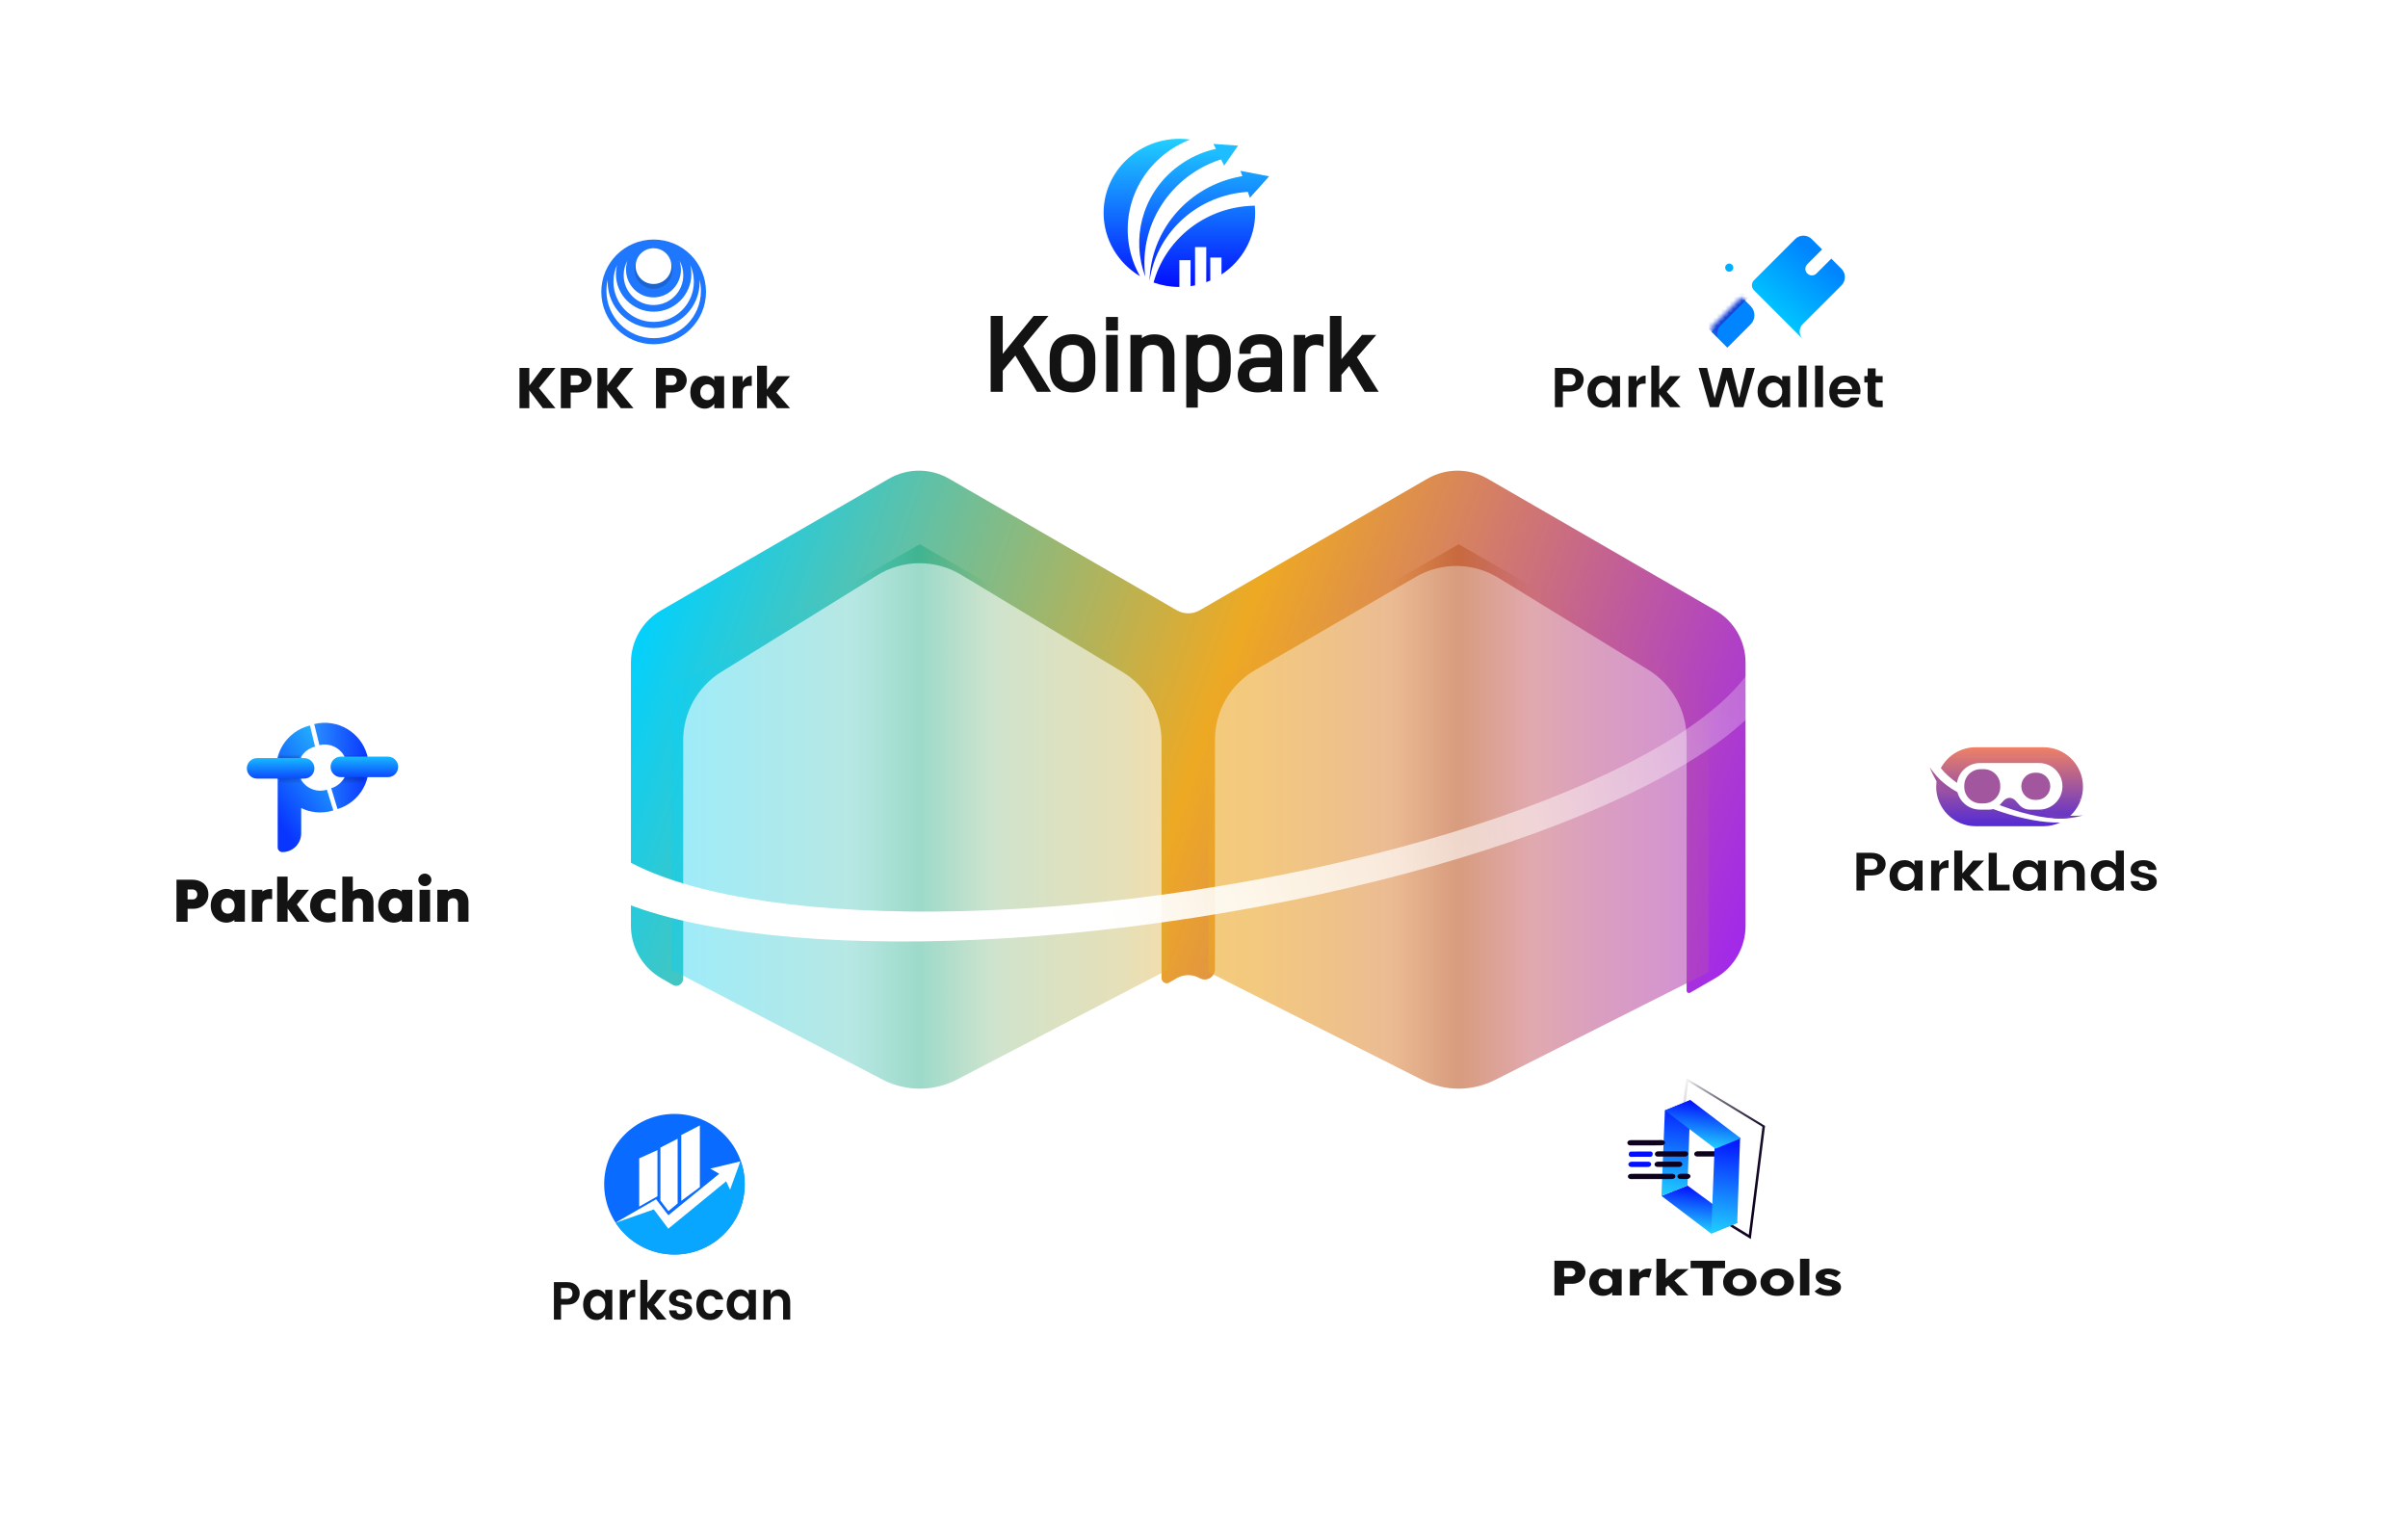 <svg width="573" height="361" viewBox="0 0 573 361" fill="none" xmlns="http://www.w3.org/2000/svg"><script xmlns=""/><style xmlns="" class="adjust-screen-brightness" media="screen"/>
<path opacity="0.5" d="M493 80L517.249 94V122L493 136L468.751 122V94L493 80Z" fill="white"/>
<path opacity="0.4" d="M282 305L306.249 319V347L282 361L257.751 347V319L282 305Z" fill="white"/>
<path opacity="0.5" d="M35 261L65.311 278.5V313.5L35 331L4.689 313.5V278.5L35 261Z" fill="white"/>
<path opacity="0.5" d="M538 261L568.311 278.5V313.5L538 331L507.689 313.5V278.5L538 261Z" fill="white"/>
<path opacity="0.5" d="M74 80L98.249 94V122L74 136L49.751 122V94L74 80Z" fill="white"/>
<path opacity="0.3" d="M538 74L546.66 79V89L538 94L529.34 89V79L538 74Z" fill="white"/>
<path opacity="0.3" d="M29 74L37.66 79V89L29 94L20.34 89V79L29 74Z" fill="white"/>
<path d="M233.903 280.762C234.67 280.762 235.388 280.445 235.723 279.728L238.996 272.637C239.028 272.554 239.123 272.504 239.203 272.504C239.331 272.504 239.459 272.604 239.459 272.804V280.528H242.236V272.27C242.236 271.002 241.869 270.218 241.231 269.684C240.752 269.284 240.113 269 239.347 269C237.974 269 237.176 269.851 236.617 271.102L234.175 276.641C234.111 276.808 234.031 276.858 233.903 276.858C233.776 276.858 233.696 276.808 233.632 276.641L231.189 271.102C230.631 269.851 229.833 269 228.46 269C227.693 269 227.055 269.284 226.576 269.684C225.937 270.218 225.57 271.002 225.57 272.27V280.528H228.348V272.804C228.348 272.604 228.476 272.504 228.603 272.504C228.683 272.504 228.779 272.554 228.811 272.637L232.083 279.728C232.419 280.445 233.137 280.762 233.903 280.762Z" fill="white"/>
<path d="M245.314 269.25C244.292 269.25 243.781 269.751 243.781 270.769V278.96C243.781 280.011 244.292 280.529 245.298 280.529H255.132V277.642H246.926C246.75 277.642 246.671 277.542 246.671 277.342V275.974H255.083V273.805H246.671V272.52C246.671 272.337 246.75 272.237 246.926 272.237H255.132V269.25H245.314Z" fill="white"/>
<path d="M256.008 269.25V272.237H260.749V280.529H263.654V272.237H268.38V269.25H256.008Z" fill="white"/>
<path d="M276.905 271.085C276.299 269.684 275.293 269 273.792 269C272.244 269 271.27 269.684 270.663 271.085L266.801 280.028C266.72 280.211 266.673 280.362 266.625 280.528H269.961C269.977 280.395 270.025 280.261 270.073 280.128L270.632 278.777H277.017L277.592 280.145C277.639 280.261 277.688 280.378 277.72 280.528H280.976C280.928 280.362 280.88 280.211 280.801 280.028L276.905 271.085ZM271.685 276.291L273.33 272.253C273.441 271.986 273.617 271.903 273.809 271.903C274.016 271.903 274.207 272.003 274.303 272.253L275.964 276.291H271.685Z" fill="white"/>
<path d="M282.819 269.25C282.357 269.25 282.117 269.484 282.117 269.951V280.529H285.006V277.692H289.971C291.631 277.692 292.733 277.092 293.467 276.174C294.058 275.423 294.409 274.472 294.409 273.471C294.409 272.337 293.962 271.253 293.212 270.468C292.493 269.718 291.503 269.25 289.971 269.25H282.819ZM285.006 274.923V272.47C285.006 272.304 285.086 272.237 285.214 272.237H290.035C290.658 272.237 291.025 272.437 291.264 272.737C291.44 272.971 291.535 273.255 291.535 273.588C291.535 273.905 291.44 274.172 291.28 274.389C291.041 274.723 290.673 274.923 290.035 274.923H285.006Z" fill="white"/>
<path d="M303.468 271.085C302.861 269.684 301.856 269 300.355 269C298.807 269 297.833 269.684 297.226 271.085L293.363 280.028C293.283 280.211 293.236 280.362 293.188 280.528H296.524C296.54 280.395 296.588 280.261 296.636 280.128L297.194 278.777H303.58L304.155 280.145C304.202 280.261 304.25 280.378 304.282 280.528H307.539C307.491 280.362 307.443 280.211 307.364 280.028L303.468 271.085ZM298.248 276.291L299.892 272.253C300.004 271.986 300.18 271.903 300.371 271.903C300.579 271.903 300.771 272.003 300.866 272.253L302.527 276.291H298.248Z" fill="white"/>
<path d="M311.569 276.525H316.598C317.444 276.525 317.779 276.808 317.779 277.526V279.778C317.779 280.028 317.795 280.278 317.827 280.529H320.749C320.717 280.212 320.7 279.945 320.7 279.461V277.209C320.7 275.924 320.381 275.323 319.663 274.873C320.429 274.289 320.685 273.438 320.685 272.537C320.685 271.686 320.349 270.902 319.823 270.318C319.232 269.668 318.386 269.25 317.061 269.25H309.398C308.919 269.25 308.68 269.484 308.68 269.951V280.529H311.569V276.525ZM311.569 273.955V272.32C311.569 272.17 311.649 272.07 311.809 272.07H316.678C317.045 272.07 317.3 272.187 317.46 272.37C317.619 272.537 317.699 272.771 317.699 273.004C317.699 273.221 317.619 273.421 317.492 273.588C317.316 273.805 317.077 273.955 316.678 273.955H311.569Z" fill="white"/>
<path d="M322.117 269.25V280.529H325.038V275.54L330.211 280.062C330.402 280.228 330.562 280.379 330.69 280.529H335C334.872 280.379 334.728 280.245 334.585 280.112L328.215 274.723C328.135 274.656 328.119 274.623 328.119 274.539C328.119 274.456 328.151 274.406 328.215 274.356L334.154 269.551C334.249 269.467 334.377 269.351 334.441 269.25H330.402C330.29 269.401 330.115 269.584 329.955 269.718L325.038 273.872V269.25H322.117Z" fill="white"/>
<path d="M160.516 238.75L204.034 263.875V314.125L160.516 339.25L116.998 314.125V263.875L160.516 238.75Z" fill="white"/>
<g clip-path="url(#clip0_109_284)">
<path d="M160.488 298.516C169.724 298.516 177.21 291.029 177.21 281.794C177.21 272.558 169.724 265.071 160.488 265.071C151.253 265.071 143.766 272.558 143.766 281.794C143.766 291.029 151.253 298.516 160.488 298.516Z" fill="#096BFF"/>
<path fill-rule="evenodd" clip-rule="evenodd" d="M176.337 276.475C173.515 280.575 167.507 285.252 160.515 290.015C154.915 285.855 152.127 287.601 148.197 290.062C147.673 290.391 147.129 290.731 146.555 291.073C149.551 295.576 154.673 298.545 160.488 298.545C169.723 298.545 177.21 291.058 177.21 281.822C177.21 279.952 176.903 278.154 176.337 276.475Z" fill="#09A6FF"/>
<path d="M166.536 267.803L162.109 270.098V285.764L166.536 282.485V267.803Z" fill="white"/>
<path d="M156.446 273.679L152.102 275.646V287.122L156.446 284.663V273.679Z" fill="white"/>
<path d="M161.246 270.977L157.148 273.082V285.681L159.061 288.194L161.246 286.373V270.977Z" fill="white"/>
<path d="M156.124 285.382L146.312 291.043L155.574 287.793L159.033 292.382L172.791 281.104L173.727 283.097L176.171 276.36L169.012 278.087L171.14 279.315L159.033 289.193L156.124 285.382Z" fill="white"/>
</g>
<path d="M137.304 309.545C137.087 309.827 136.769 310.053 136.351 310.223C135.941 310.385 135.459 310.466 134.904 310.466H133.505V314.024H131.805V305.092H134.904C135.877 305.092 136.625 305.352 137.147 305.873C137.678 306.385 137.943 306.99 137.943 307.69C137.943 308.389 137.73 309.008 137.304 309.545ZM133.505 309.084H134.904C135.33 309.084 135.656 308.969 135.881 308.739C136.106 308.5 136.219 308.18 136.219 307.779C136.219 307.378 136.106 307.063 135.881 306.832C135.656 306.594 135.33 306.474 134.904 306.474H133.505V309.084Z" fill="#131313"/>
<path d="M143.481 312.015C143.835 311.639 144.012 311.128 144.012 310.479C144.012 309.831 143.835 309.323 143.481 308.957C143.128 308.581 142.714 308.393 142.239 308.393C141.765 308.393 141.351 308.577 140.997 308.944C140.651 309.311 140.479 309.818 140.479 310.466C140.479 311.115 140.655 311.627 141.009 312.002C141.363 312.377 141.773 312.565 142.239 312.565C142.714 312.565 143.128 312.382 143.481 312.015ZM139.646 313.102C139.051 312.411 138.754 311.533 138.754 310.466C138.754 309.4 139.051 308.53 139.646 307.856C140.241 307.174 140.997 306.832 141.914 306.832C142.83 306.832 143.53 307.233 144.012 308.035V306.935H145.7V314.024H144.012V312.834C143.506 313.695 142.802 314.126 141.902 314.126C141.001 314.126 140.249 313.785 139.646 313.102Z" fill="#131313"/>
<path d="M149.204 306.935V308.189C149.654 307.285 150.306 306.832 151.158 306.832V308.675H150.736C150.229 308.675 149.847 308.812 149.59 309.084C149.333 309.349 149.204 309.81 149.204 310.466V314.024H147.504V306.935H149.204Z" fill="#131313"/>
<path d="M154.068 314.024H152.368V304.555H154.068V309.967L156.323 306.935H158.627L155.66 310.518L158.627 314.024H156.359L154.068 311.068V314.024Z" fill="#131313"/>
<path d="M159.225 309.008C159.225 308.393 159.47 307.877 159.961 307.459C160.451 307.041 161.102 306.832 161.914 306.832C162.726 306.832 163.378 307.041 163.868 307.459C164.358 307.869 164.62 308.428 164.652 309.136H162.915C162.867 308.539 162.521 308.24 161.878 308.24C161.557 308.24 161.307 308.308 161.13 308.445C160.954 308.581 160.865 308.769 160.865 309.008C160.865 309.247 160.998 309.434 161.263 309.571C161.528 309.707 161.85 309.814 162.228 309.891C162.606 309.967 162.98 310.066 163.349 310.185C163.727 310.296 164.049 310.501 164.314 310.799C164.58 311.089 164.712 311.477 164.712 311.964C164.712 312.603 164.455 313.124 163.94 313.525C163.434 313.926 162.783 314.126 161.987 314.126C161.199 314.126 160.552 313.93 160.045 313.538C159.539 313.137 159.261 312.565 159.213 311.823H160.95C161.014 312.42 161.372 312.719 162.023 312.719C162.336 312.719 162.59 312.646 162.783 312.501C162.976 312.347 163.072 312.151 163.072 311.912C163.072 311.665 162.939 311.473 162.674 311.337C162.409 311.192 162.087 311.081 161.709 311.004C161.331 310.927 160.954 310.833 160.576 310.722C160.206 310.611 159.888 310.415 159.623 310.134C159.358 309.844 159.225 309.468 159.225 309.008Z" fill="#131313"/>
<path d="M166.605 313.128C165.994 312.463 165.688 311.58 165.688 310.479C165.688 309.379 165.994 308.496 166.605 307.83C167.216 307.165 168.008 306.832 168.981 306.832C169.793 306.832 170.472 307.041 171.019 307.459C171.566 307.877 171.931 308.47 172.116 309.238H170.283C170.066 308.649 169.632 308.355 168.981 308.355C168.49 308.355 168.104 308.547 167.823 308.931C167.55 309.306 167.413 309.822 167.413 310.479C167.413 311.136 167.55 311.656 167.823 312.04C168.104 312.416 168.49 312.603 168.981 312.603C169.624 312.603 170.058 312.305 170.283 311.708H172.116C171.923 312.45 171.55 313.038 170.995 313.474C170.448 313.909 169.777 314.126 168.981 314.126C168.008 314.126 167.216 313.793 166.605 313.128Z" fill="#131313"/>
<path d="M177.647 312.015C178.001 311.639 178.178 311.128 178.178 310.479C178.178 309.831 178.001 309.323 177.647 308.957C177.293 308.581 176.879 308.393 176.405 308.393C175.931 308.393 175.517 308.577 175.163 308.944C174.817 309.311 174.644 309.818 174.644 310.466C174.644 311.115 174.821 311.627 175.175 312.002C175.529 312.377 175.939 312.565 176.405 312.565C176.879 312.565 177.293 312.382 177.647 312.015ZM173.812 313.102C173.217 312.411 172.92 311.533 172.92 310.466C172.92 309.4 173.217 308.53 173.812 307.856C174.407 307.174 175.163 306.832 176.079 306.832C176.996 306.832 177.695 307.233 178.178 308.035V306.935H179.866V314.024H178.178V312.834C177.671 313.695 176.968 314.126 176.067 314.126C175.167 314.126 174.415 313.785 173.812 313.102Z" fill="#131313"/>
<path d="M183.37 306.935V307.997C183.796 307.221 184.487 306.832 185.444 306.832C186.208 306.832 186.831 307.101 187.313 307.639C187.796 308.167 188.037 308.905 188.037 309.852V314.024H186.349V310.108C186.349 309.554 186.216 309.131 185.951 308.841C185.685 308.543 185.323 308.393 184.865 308.393C184.407 308.393 184.041 308.543 183.768 308.841C183.502 309.131 183.37 309.554 183.37 310.108V314.024H181.669V306.935H183.37Z" fill="#131313"/>
<path d="M155 31L199.167 56.5V107.5L155 133L110.833 107.5V56.5L155 31Z" fill="white"/>
<path d="M77 145L121.167 170.5V221.5L77 247L32.833 221.5V170.5L77 145Z" fill="white"/>
<path d="M409 31L453.167 56.5V107.5L409 133L364.833 107.5V56.5L409 31Z" fill="white"/>
<path d="M407.266 78.972L414.989 71.249L416.573 72.833C417.776 74.036 417.776 75.986 416.573 77.189L411.028 82.734L407.266 78.972Z" fill="#0084FF"/>
<path d="M412.165 64.372C412.541 63.995 412.541 63.384 412.165 63.008C411.788 62.631 411.177 62.631 410.8 63.008C410.423 63.384 410.423 63.995 410.8 64.372C411.177 64.749 411.788 64.749 412.165 64.372Z" fill="#00AFFF"/>
<g filter="url(#filter0_f_109_284)">
<mask id="mask0_109_284" style="mask-type:alpha" maskUnits="userSpaceOnUse" x="406" y="70" width="11" height="11">
<path d="M414.393 70.66L406.906 78.147L408.887 80.128L416.374 72.641L414.393 70.66Z" fill="#D9D9D9"/>
</mask>
<g mask="url(#mask0_109_284)">
<path fill-rule="evenodd" clip-rule="evenodd" d="M397.766 69.466C397.109 68.81 397.109 67.746 397.766 67.09L407.564 57.292C408.657 56.198 410.431 56.198 411.524 57.292L413.98 59.748L410.446 63.282C409.84 63.887 409.84 64.87 410.446 65.475C411.052 66.081 412.034 66.081 412.639 65.475L416.174 61.941L418.58 64.348C419.674 65.442 419.674 67.215 418.58 68.309L409.376 77.513C408.392 78.497 408.392 80.093 409.376 81.077L407.594 79.295L397.766 69.466Z" fill="#1946D9"/>
</g>
</g>
<g filter="url(#filter1_i_109_284)">
<path fill-rule="evenodd" clip-rule="evenodd" d="M397.367 69.07C396.711 68.414 396.711 67.35 397.367 66.694L407.165 56.896C408.259 55.802 410.032 55.802 411.126 56.896L413.581 59.352L410.047 62.886C409.442 63.491 409.442 64.474 410.047 65.079C410.653 65.685 411.635 65.685 412.241 65.079L415.775 61.545L418.182 63.952C419.276 65.046 419.276 66.819 418.182 67.913L408.978 77.117C407.994 78.101 407.994 79.697 408.978 80.681L407.196 78.899L397.367 69.07Z" fill="url(#paint0_linear_109_284)"/>
</g>
<g filter="url(#filter2_f_109_284)">
<path d="M407.368 76.497C407.641 76.224 405.868 74.007 403.407 71.546C400.946 69.085 398.729 67.312 398.456 67.585C398.183 67.859 399.956 70.076 402.417 72.536C404.878 74.997 407.094 76.77 407.368 76.497Z" fill="white" fill-opacity="0.6"/>
</g>
<path d="M155.544 81.915C162.424 81.915 168.001 76.338 168.001 69.458C168.001 62.578 162.424 57 155.544 57C148.663 57 143.086 62.578 143.086 69.458C143.086 76.338 148.663 81.915 155.544 81.915Z" fill="#1E77FC"/>
<path fill-rule="evenodd" clip-rule="evenodd" d="M155.54 74.174C160.494 74.174 164.509 70.158 164.509 65.205C164.509 64.467 164.42 63.751 164.252 63.065C164.804 64.274 165.111 65.617 165.111 67.033C165.111 72.319 160.826 76.604 155.54 76.604C150.254 76.604 145.969 72.319 145.969 67.033C145.969 65.617 146.276 64.273 146.828 63.064C146.66 63.75 146.571 64.467 146.571 65.205C146.571 70.158 150.586 74.174 155.54 74.174Z" fill="white"/>
<path fill-rule="evenodd" clip-rule="evenodd" d="M155.547 78.059C161.588 78.059 166.486 73.162 166.486 67.12C166.486 66.935 166.481 66.751 166.472 66.569C166.679 67.423 166.789 68.315 166.789 69.232C166.789 75.441 161.756 80.475 155.547 80.475C149.338 80.475 144.305 75.441 144.305 69.232C144.305 68.314 144.415 67.422 144.622 66.568C144.613 66.751 144.609 66.935 144.609 67.12C144.609 73.162 149.506 78.059 155.547 78.059Z" fill="white"/>
<path fill-rule="evenodd" clip-rule="evenodd" d="M155.5 70.766C159.108 70.766 162.032 67.807 162.032 64.157C162.032 63.407 161.909 62.685 161.681 62.013C162.262 63.041 162.593 64.23 162.593 65.495C162.593 69.413 159.417 72.589 155.5 72.589C151.582 72.589 148.406 69.413 148.406 65.495C148.406 64.23 148.738 63.042 149.319 62.013C149.091 62.685 148.967 63.407 148.967 64.157C148.967 67.807 151.892 70.766 155.5 70.766Z" fill="white"/>
<path fill-rule="evenodd" clip-rule="evenodd" d="M155.507 67.576C157.856 67.576 159.761 65.672 159.761 63.323C159.761 62.993 159.723 62.673 159.653 62.365C159.895 62.92 160.03 63.532 160.03 64.176C160.03 66.674 158.005 68.698 155.507 68.698C153.009 68.698 150.984 66.674 150.984 64.176C150.984 63.532 151.119 62.92 151.361 62.365C151.291 62.673 151.253 62.993 151.253 63.323C151.253 65.672 153.158 67.576 155.507 67.576Z" fill="#1C64D0"/>
<path d="M155.512 67.576C157.861 67.576 159.765 65.671 159.765 63.322C159.765 60.973 157.861 59.068 155.512 59.068C153.162 59.068 151.258 60.973 151.258 63.322C151.258 65.671 153.162 67.576 155.512 67.576Z" fill="white"/>
<path d="M125.954 97.141H123.617V87.547H125.954V91.756L129.125 87.547H132.187L128.237 92.344L132.187 97.141H129.18L125.954 92.904V97.141Z" fill="#131313"/>
<path d="M140.773 90.485C140.773 91.132 140.541 91.756 140.076 92.358C139.83 92.668 139.461 92.923 138.969 93.123C138.486 93.314 137.912 93.41 137.247 93.41H135.798V97.141H133.461V87.547H137.247C138.358 87.547 139.224 87.834 139.844 88.408C140.463 88.982 140.773 89.674 140.773 90.485ZM135.798 91.633H137.247C137.602 91.633 137.88 91.529 138.08 91.319C138.29 91.109 138.395 90.836 138.395 90.499C138.395 90.153 138.29 89.87 138.08 89.652C137.871 89.433 137.593 89.324 137.247 89.324H135.798V91.633Z" fill="#131313"/>
<path d="M144.509 97.141H142.172V87.547H144.509V91.756L147.68 87.547H150.741L146.791 92.344L150.741 97.141H147.735L144.509 92.904V97.141Z" fill="#131313"/>
<path d="M163.414 90.485C163.414 91.132 163.181 91.756 162.717 92.358C162.471 92.668 162.101 92.923 161.609 93.123C161.127 93.314 160.552 93.41 159.887 93.41H158.439V97.141H156.102V87.547H159.887C160.999 87.547 161.865 87.834 162.484 88.408C163.104 88.982 163.414 89.674 163.414 90.485ZM158.439 91.633H159.887C160.243 91.633 160.521 91.529 160.721 91.319C160.931 91.109 161.035 90.836 161.035 90.499C161.035 90.153 160.931 89.87 160.721 89.652C160.511 89.433 160.234 89.324 159.887 89.324H158.439V91.633Z" fill="#131313"/>
<path d="M169.465 94.723C169.802 94.395 169.971 93.93 169.971 93.329C169.971 92.727 169.802 92.267 169.465 91.948C169.128 91.62 168.74 91.456 168.303 91.456C167.866 91.456 167.479 91.62 167.141 91.948C166.804 92.276 166.636 92.741 166.636 93.342C166.636 93.944 166.804 94.409 167.141 94.737C167.479 95.055 167.866 95.215 168.303 95.215C168.74 95.215 169.128 95.051 169.465 94.723ZM165.269 96.144C164.595 95.415 164.258 94.481 164.258 93.342C164.258 92.204 164.595 91.27 165.269 90.541C165.943 89.803 166.763 89.434 167.729 89.434C168.704 89.434 169.451 89.793 169.971 90.513V89.516H172.308V97.142H169.971V96.035C169.406 96.837 168.649 97.238 167.702 97.238C166.754 97.238 165.943 96.873 165.269 96.144Z" fill="#131313"/>
<path d="M176.696 89.516V90.937C177.243 89.935 177.972 89.434 178.883 89.434V91.812H178.309C177.771 91.812 177.366 91.939 177.093 92.194C176.828 92.45 176.696 92.896 176.696 93.534V97.142H174.359V89.516H176.696Z" fill="#131313"/>
<path d="M182.493 97.142H180.156V87.028H182.493V92.7L184.857 89.515H188.001L184.735 93.41L188.001 97.142H184.899L182.493 94.094V97.142Z" fill="#131313"/>
<path d="M376.134 92.214C375.892 92.508 375.538 92.744 375.071 92.922C374.614 93.092 374.076 93.177 373.457 93.177H371.897V96.893H370V87.561H373.457C374.542 87.561 375.376 87.833 375.959 88.377C376.551 88.912 376.847 89.545 376.847 90.275C376.847 91.006 376.609 91.652 376.134 92.214ZM371.897 91.733H373.457C373.932 91.733 374.296 91.612 374.547 91.372C374.798 91.122 374.923 90.788 374.923 90.369C374.923 89.95 374.798 89.62 374.547 89.38C374.296 89.13 373.932 89.005 373.457 89.005H371.897V91.733Z" fill="#131313"/>
<path d="M383.024 94.794C383.419 94.402 383.616 93.867 383.616 93.19C383.616 92.513 383.419 91.982 383.024 91.599C382.63 91.207 382.168 91.011 381.639 91.011C381.11 91.011 380.648 91.202 380.253 91.586C379.868 91.969 379.675 92.499 379.675 93.177C379.675 93.854 379.872 94.389 380.267 94.781C380.661 95.173 381.119 95.369 381.639 95.369C382.168 95.369 382.63 95.177 383.024 94.794ZM378.747 95.93C378.083 95.209 377.751 94.291 377.751 93.177C377.751 92.062 378.083 91.153 378.747 90.449C379.41 89.736 380.253 89.38 381.276 89.38C382.298 89.38 383.078 89.799 383.616 90.636V89.487H385.499V96.893H383.616V95.65C383.051 96.55 382.266 97 381.262 97C380.258 97 379.419 96.644 378.747 95.93Z" fill="#131313"/>
<path d="M389.407 89.487V90.797C389.909 89.852 390.636 89.38 391.586 89.38V91.305H391.116C390.551 91.305 390.125 91.447 389.838 91.733C389.551 92.009 389.407 92.49 389.407 93.177V96.893H387.511V89.487H389.407Z" fill="#131313"/>
<path d="M394.833 96.893H392.936V87H394.833V92.655L397.348 89.487H399.917L396.608 93.23L399.917 96.893H397.388L394.833 93.805V96.893Z" fill="#131313"/>
<path d="M415.54 87.561H417.571L414.854 96.893H412.702L410.886 90.382L409.016 96.893H406.864L404.2 87.561H406.218L408.021 94.767L409.917 87.561H412.056L413.845 94.701L415.54 87.561Z" fill="#131313"/>
<path d="M423.497 94.794C423.892 94.402 424.089 93.867 424.089 93.19C424.089 92.513 423.892 91.982 423.497 91.599C423.102 91.207 422.641 91.011 422.111 91.011C421.582 91.011 421.121 91.202 420.726 91.586C420.34 91.969 420.148 92.499 420.148 93.177C420.148 93.854 420.345 94.389 420.739 94.781C421.134 95.173 421.591 95.369 422.111 95.369C422.641 95.369 423.102 95.177 423.497 94.794ZM419.219 95.93C418.556 95.209 418.224 94.291 418.224 93.177C418.224 92.062 418.556 91.153 419.219 90.449C419.883 89.736 420.726 89.38 421.748 89.38C422.771 89.38 423.551 89.799 424.089 90.636V89.487H425.972V96.893H424.089V95.65C423.524 96.55 422.739 97 421.735 97C420.73 97 419.892 96.644 419.219 95.93Z" fill="#131313"/>
<path d="M427.983 96.893V87H429.88V96.893H427.983Z" fill="#131313"/>
<path d="M431.898 96.893V87H433.795V96.893H431.898Z" fill="#131313"/>
<path d="M438.96 97C437.875 97 436.992 96.652 436.31 95.957C435.629 95.253 435.288 94.326 435.288 93.177C435.288 92.027 435.629 91.109 436.31 90.422C437.001 89.727 437.889 89.38 438.974 89.38C440.068 89.38 440.965 89.718 441.664 90.396C442.364 91.064 442.713 91.96 442.713 93.083C442.713 93.341 442.695 93.582 442.659 93.805H437.225C437.27 94.286 437.449 94.674 437.763 94.968C438.077 95.262 438.476 95.409 438.96 95.409C439.615 95.409 440.099 95.142 440.413 94.607H442.458C442.242 95.311 441.825 95.886 441.207 96.332C440.588 96.777 439.839 97 438.96 97ZM440.749 92.588C440.722 92.098 440.539 91.706 440.198 91.412C439.866 91.118 439.462 90.971 438.987 90.971C438.512 90.971 438.113 91.118 437.79 91.412C437.476 91.706 437.288 92.098 437.225 92.588H440.749Z" fill="#131313"/>
<path d="M447.099 95.316H448V96.893H446.803C446.041 96.893 445.453 96.719 445.041 96.372C444.628 96.024 444.422 95.449 444.422 94.647V91.024H443.628V89.487H444.422V87.655H446.319V89.487H447.987V91.024H446.319V94.647C446.319 94.888 446.377 95.061 446.493 95.168C446.61 95.266 446.812 95.316 447.099 95.316Z" fill="#131313"/>
<path d="M477 145L521.167 170.5V221.5L477 247L432.833 221.5V170.5L477 145Z" fill="white"/>
<path d="M484.638 183.873H484.22C482.433 183.873 480.984 185.321 480.984 187.108C480.984 188.895 482.433 190.344 484.22 190.344H484.638C486.425 190.344 487.873 188.895 487.873 187.108C487.873 185.321 486.425 183.873 484.638 183.873Z" fill="#A1569D"/>
<path d="M472.059 183.037H471.328C469.166 183.037 467.414 184.79 467.414 186.951V187.264C467.414 189.426 469.166 191.178 471.328 191.178H472.059C474.22 191.178 475.973 189.426 475.973 187.264V186.951C475.973 184.79 474.22 183.037 472.059 183.037Z" fill="#A1569D"/>
<path fill-rule="evenodd" clip-rule="evenodd" d="M470.12 177.817H478.189H478.199H486.267C491.455 177.817 495.661 182.023 495.661 187.211C495.661 188.321 495.469 189.385 495.116 190.373C495.003 190.217 494.881 190.059 494.749 189.899C494.877 190.085 494.99 190.268 495.088 190.449C494.471 192.13 493.386 193.587 491.992 194.66C488.434 195.123 482.62 194.138 476.379 191.792C476.196 191.723 476.014 191.653 475.832 191.583C475.843 191.572 475.853 191.56 475.863 191.549L476.629 190.692C477.027 190.178 477.6 189.895 478.189 189.845V189.845L478.194 189.845L478.199 189.845V189.845C478.788 189.895 479.361 190.178 479.759 190.692L480.525 191.549C481.156 192.256 482.059 192.66 483.007 192.66H485.234C488.295 192.66 490.776 190.178 490.776 187.117C490.776 184.056 488.295 181.575 485.234 181.575H478.199H478.189H471.154C468.373 181.575 466.071 183.622 465.672 186.292C463.986 185.092 462.671 183.894 461.835 182.781C463.418 179.827 466.534 177.817 470.12 177.817ZM460.983 185.023C460.815 185.725 460.727 186.458 460.727 187.211C460.727 192.399 464.932 196.605 470.12 196.605H478.189H478.199H486.267C487.683 196.605 489.025 196.292 490.229 195.731C486.457 195.836 481.217 194.922 475.635 193.007C475.184 192.852 474.737 192.693 474.297 192.531C474.002 192.616 473.694 192.66 473.38 192.66H471.154C468.591 192.66 466.435 190.921 465.801 188.558C463.824 187.388 462.183 186.183 460.983 185.023Z" fill="url(#paint1_linear_109_284)"/>
<path fill-rule="evenodd" clip-rule="evenodd" d="M495.671 194.056C491.798 194.33 488.438 193.817 486.74 192.788C486.668 193.028 486.659 193.257 486.72 193.471C487.16 195.018 491.064 195.239 495.671 194.056Z" fill="#703AC0"/>
<path fill-rule="evenodd" clip-rule="evenodd" d="M459.172 182.57C461.327 185.576 463.791 187.754 465.707 188.494C465.517 188.908 465.254 189.19 464.918 189.31C463.397 189.854 460.915 186.894 459.172 182.57Z" fill="url(#paint2_linear_109_284)"/>
<path d="M447.983 207.406C447.737 207.688 447.377 207.915 446.904 208.086C446.44 208.249 445.894 208.33 445.266 208.33H443.683V211.898H441.758V202.94H445.266C446.367 202.94 447.214 203.201 447.805 203.723C448.406 204.236 448.706 204.844 448.706 205.545C448.706 206.247 448.465 206.867 447.983 207.406ZM443.683 206.944H445.266C445.748 206.944 446.117 206.829 446.372 206.598C446.627 206.358 446.754 206.037 446.754 205.635C446.754 205.233 446.627 204.917 446.372 204.686C446.117 204.446 445.748 204.326 445.266 204.326H443.683V206.944ZM454.975 209.883C455.376 209.506 455.576 208.993 455.576 208.343C455.576 207.693 455.376 207.184 454.975 206.816C454.575 206.439 454.106 206.251 453.569 206.251C453.032 206.251 452.564 206.435 452.163 206.803C451.772 207.171 451.576 207.68 451.576 208.33C451.576 208.98 451.776 209.494 452.177 209.87C452.577 210.246 453.042 210.435 453.569 210.435C454.106 210.435 454.575 210.251 454.975 209.883ZM450.634 210.974C449.961 210.281 449.624 209.4 449.624 208.33C449.624 207.261 449.961 206.388 450.634 205.712C451.308 205.028 452.163 204.686 453.201 204.686C454.238 204.686 455.03 205.088 455.576 205.892V204.788H457.487V211.898H455.576V210.704C455.003 211.568 454.207 212 453.187 212C452.168 212 451.317 211.658 450.634 210.974ZM461.454 204.788V206.046C461.963 205.139 462.7 204.686 463.665 204.686V206.534H463.187C462.614 206.534 462.182 206.67 461.89 206.944C461.599 207.209 461.454 207.671 461.454 208.33V211.898H459.529V204.788H461.454ZM466.959 211.898H465.034V202.401H466.959V207.83L469.512 204.788H472.12L468.761 208.381L472.12 211.898H469.553L466.959 208.933V211.898ZM473.22 202.94H475.145V210.525H478.203V211.898H473.22V202.94ZM484.318 209.883C484.719 209.506 484.919 208.993 484.919 208.343C484.919 207.693 484.719 207.184 484.318 206.816C483.918 206.439 483.449 206.251 482.912 206.251C482.375 206.251 481.906 206.435 481.506 206.803C481.115 207.171 480.919 207.68 480.919 208.33C480.919 208.98 481.119 209.494 481.52 209.87C481.92 210.246 482.384 210.435 482.912 210.435C483.449 210.435 483.918 210.251 484.318 209.883ZM479.977 210.974C479.303 210.281 478.967 209.4 478.967 208.33C478.967 207.261 479.303 206.388 479.977 205.712C480.65 205.028 481.506 204.686 482.543 204.686C483.581 204.686 484.373 205.088 484.919 205.892V204.788H486.83V211.898H484.919V210.704C484.345 211.568 483.549 212 482.53 212C481.51 212 480.659 211.658 479.977 210.974ZM490.796 204.788V205.853C491.278 205.075 492.061 204.686 493.144 204.686C494.009 204.686 494.714 204.955 495.26 205.494C495.806 206.025 496.079 206.765 496.079 207.714V211.898H494.168V207.971C494.168 207.415 494.018 206.991 493.717 206.7C493.417 206.401 493.007 206.251 492.489 206.251C491.97 206.251 491.556 206.401 491.246 206.7C490.946 206.991 490.796 207.415 490.796 207.971V211.898H488.871V204.788H490.796ZM502.875 209.883C503.276 209.506 503.476 208.993 503.476 208.343C503.476 207.693 503.276 207.184 502.875 206.816C502.475 206.439 502.006 206.251 501.469 206.251C500.932 206.251 500.464 206.435 500.063 206.803C499.672 207.171 499.476 207.68 499.476 208.33C499.476 208.98 499.676 209.494 500.077 209.87C500.477 210.246 500.941 210.435 501.469 210.435C502.006 210.435 502.475 210.251 502.875 209.883ZM498.534 210.974C497.861 210.281 497.524 209.4 497.524 208.33C497.524 207.261 497.861 206.388 498.534 205.712C499.208 205.028 500.063 204.686 501.101 204.686C502.138 204.686 502.93 205.088 503.476 205.892V202.401H505.387V211.898H503.476V210.704C502.903 211.568 502.106 212 501.087 212C500.068 212 499.217 211.658 498.534 210.974ZM507.005 206.867C507.005 206.251 507.283 205.734 507.838 205.314C508.393 204.895 509.13 204.686 510.05 204.686C510.969 204.686 511.706 204.895 512.261 205.314C512.816 205.725 513.112 206.285 513.148 206.996H511.183C511.128 206.397 510.737 206.097 510.009 206.097C509.644 206.097 509.362 206.166 509.162 206.303C508.962 206.439 508.862 206.628 508.862 206.867C508.862 207.107 509.012 207.295 509.312 207.432C509.613 207.569 509.977 207.676 510.404 207.753C510.832 207.83 511.255 207.928 511.674 208.048C512.102 208.159 512.466 208.364 512.766 208.664C513.066 208.955 513.217 209.344 513.217 209.832C513.217 210.473 512.925 210.995 512.343 211.397C511.77 211.799 511.032 212 510.132 212C509.239 212 508.507 211.804 507.934 211.41C507.36 211.008 507.046 210.435 506.992 209.69H508.957C509.03 210.289 509.435 210.589 510.172 210.589C510.527 210.589 510.814 210.516 511.032 210.371C511.251 210.217 511.36 210.02 511.36 209.78C511.36 209.532 511.21 209.34 510.91 209.203C510.609 209.057 510.245 208.946 509.817 208.869C509.39 208.792 508.962 208.698 508.534 208.587C508.116 208.476 507.756 208.279 507.456 207.996C507.155 207.706 507.005 207.329 507.005 206.867Z" fill="#131313"/>
<path d="M403.984 238.75L447.502 263.875V314.125L403.984 339.25L360.467 314.125V263.875L403.984 238.75Z" fill="white"/>
<path d="M369.883 308.258V300.007H374.072C374.682 300.007 375.223 300.125 375.695 300.36C376.176 300.596 376.555 300.918 376.832 301.327C377.119 301.735 377.263 302.195 377.263 302.706C377.263 303.24 377.119 303.72 376.832 304.144C376.555 304.56 376.176 304.89 375.695 305.134C375.223 305.378 374.682 305.499 374.072 305.499H372.241V308.258H369.883ZM372.199 303.743H373.739C373.943 303.743 374.127 303.7 374.294 303.614C374.461 303.527 374.595 303.409 374.696 303.26C374.798 303.111 374.849 302.938 374.849 302.741C374.849 302.537 374.798 302.364 374.696 302.223C374.595 302.081 374.461 301.971 374.294 301.893C374.127 301.814 373.943 301.775 373.739 301.775H372.199V303.743ZM381.415 308.364C380.795 308.364 380.241 308.226 379.75 307.951C379.27 307.668 378.886 307.283 378.599 306.796C378.312 306.301 378.169 305.743 378.169 305.122C378.169 304.486 378.312 303.924 378.599 303.437C378.886 302.949 379.279 302.568 379.778 302.293C380.277 302.01 380.846 301.869 381.484 301.869C381.836 301.869 382.155 301.912 382.442 301.999C382.737 302.085 382.996 302.207 383.218 302.364C383.44 302.513 383.63 302.69 383.787 302.894C383.944 303.091 384.06 303.303 384.134 303.531L383.676 303.484V301.999H385.882V308.258H383.635V306.749L384.134 306.737C384.06 306.957 383.94 307.165 383.773 307.362C383.607 307.558 383.403 307.731 383.163 307.881C382.922 308.03 382.654 308.148 382.358 308.234C382.062 308.321 381.748 308.364 381.415 308.364ZM382.025 306.772C382.368 306.772 382.664 306.706 382.913 306.572C383.163 306.439 383.357 306.25 383.496 306.006C383.635 305.755 383.704 305.46 383.704 305.122C383.704 304.784 383.635 304.494 383.496 304.25C383.357 303.999 383.163 303.806 382.913 303.672C382.664 303.531 382.368 303.46 382.025 303.46C381.692 303.46 381.401 303.531 381.152 303.672C380.911 303.806 380.721 303.999 380.583 304.25C380.444 304.494 380.375 304.784 380.375 305.122C380.375 305.46 380.444 305.755 380.583 306.006C380.721 306.25 380.911 306.439 381.152 306.572C381.401 306.706 381.692 306.772 382.025 306.772ZM387.84 308.258V301.999H389.949L390.046 304.038L389.63 303.649C389.74 303.311 389.921 303.008 390.171 302.741C390.429 302.474 390.73 302.262 391.072 302.105C391.414 301.948 391.78 301.869 392.168 301.869C392.335 301.869 392.487 301.881 392.626 301.904C392.774 301.928 392.908 301.955 393.028 301.987L392.418 304.073C392.316 304.018 392.177 303.975 392.002 303.944C391.835 303.904 391.659 303.885 391.474 303.885C391.271 303.885 391.082 303.916 390.906 303.979C390.73 304.034 390.582 304.116 390.462 304.226C390.342 304.336 390.244 304.466 390.171 304.615C390.106 304.765 390.074 304.934 390.074 305.122V308.258H387.84ZM396.289 306.419L395.471 305.004L398.911 301.999H401.838L396.289 306.419ZM394.153 308.258V299.535H396.372V308.258H394.153ZM399.147 308.258L396.553 305.405L398.12 304.368L401.768 308.258H399.147ZM405.181 308.258V301.775H402.295V300.007H410.493V301.775H407.539V308.258H405.181ZM414.012 308.375C413.245 308.375 412.56 308.234 411.959 307.951C411.367 307.668 410.896 307.283 410.544 306.796C410.202 306.309 410.031 305.751 410.031 305.122C410.031 304.494 410.202 303.936 410.544 303.449C410.896 302.961 411.367 302.576 411.959 302.293C412.56 302.01 413.245 301.869 414.012 301.869C414.78 301.869 415.46 302.01 416.051 302.293C416.653 302.576 417.124 302.961 417.466 303.449C417.809 303.936 417.979 304.494 417.979 305.122C417.979 305.751 417.809 306.309 417.466 306.796C417.124 307.283 416.653 307.668 416.051 307.951C415.46 308.234 414.78 308.375 414.012 308.375ZM414.012 306.749C414.345 306.749 414.641 306.678 414.9 306.537C415.159 306.395 415.362 306.203 415.511 305.959C415.658 305.716 415.728 305.437 415.718 305.122C415.728 304.808 415.658 304.529 415.511 304.285C415.362 304.034 415.159 303.837 414.9 303.696C414.641 303.555 414.345 303.484 414.012 303.484C413.679 303.484 413.379 303.555 413.111 303.696C412.852 303.837 412.648 304.034 412.5 304.285C412.352 304.529 412.283 304.808 412.292 305.122C412.283 305.437 412.352 305.716 412.5 305.959C412.648 306.203 412.852 306.395 413.111 306.537C413.379 306.678 413.679 306.749 414.012 306.749ZM422.899 308.375C422.131 308.375 421.447 308.234 420.846 307.951C420.254 307.668 419.782 307.283 419.431 306.796C419.089 306.309 418.918 305.751 418.918 305.122C418.918 304.494 419.089 303.936 419.431 303.449C419.782 302.961 420.254 302.576 420.846 302.293C421.447 302.01 422.131 301.869 422.899 301.869C423.666 301.869 424.346 302.01 424.938 302.293C425.539 302.576 426.011 302.961 426.353 303.449C426.695 303.936 426.866 304.494 426.866 305.122C426.866 305.751 426.695 306.309 426.353 306.796C426.011 307.283 425.539 307.668 424.938 307.951C424.346 308.234 423.666 308.375 422.899 308.375ZM422.899 306.749C423.232 306.749 423.528 306.678 423.787 306.537C424.046 306.395 424.249 306.203 424.397 305.959C424.545 305.716 424.614 305.437 424.605 305.122C424.614 304.808 424.545 304.529 424.397 304.285C424.249 304.034 424.046 303.837 423.787 303.696C423.528 303.555 423.232 303.484 422.899 303.484C422.566 303.484 422.265 303.555 421.997 303.696C421.738 303.837 421.535 304.034 421.387 304.285C421.239 304.529 421.17 304.808 421.179 305.122C421.17 305.437 421.239 305.716 421.387 305.959C421.535 306.203 421.738 306.395 421.997 306.537C422.265 306.678 422.566 306.749 422.899 306.749ZM428.331 308.258V299.535H430.551V308.258H428.331ZM435.014 308.375C434.292 308.375 433.654 308.277 433.099 308.081C432.554 307.884 432.119 307.621 431.795 307.291L433.141 306.301C433.428 306.544 433.751 306.725 434.112 306.843C434.473 306.953 434.815 307.008 435.139 307.008C435.268 307.008 435.384 306.996 435.485 306.973C435.587 306.949 435.67 306.918 435.735 306.879C435.809 306.831 435.864 306.78 435.901 306.725C435.938 306.662 435.957 306.592 435.957 306.513C435.957 306.356 435.874 306.234 435.707 306.148C435.624 306.109 435.485 306.061 435.291 306.006C435.097 305.951 434.847 305.889 434.542 305.818C434.107 305.723 433.728 305.613 433.405 305.488C433.09 305.354 432.831 305.201 432.628 305.028C432.443 304.863 432.299 304.682 432.198 304.486C432.096 304.281 432.045 304.054 432.045 303.802C432.045 303.511 432.124 303.248 432.281 303.012C432.447 302.777 432.665 302.572 432.933 302.399C433.21 302.227 433.525 302.097 433.876 302.01C434.237 301.916 434.607 301.869 434.986 301.869C435.393 301.869 435.781 301.908 436.151 301.987C436.521 302.065 436.863 302.175 437.178 302.317C437.501 302.458 437.788 302.627 438.038 302.824L436.872 303.932C436.706 303.798 436.516 303.68 436.304 303.578C436.1 303.468 435.888 303.382 435.666 303.319C435.444 303.256 435.24 303.225 435.055 303.225C434.917 303.225 434.792 303.236 434.681 303.26C434.579 303.276 434.491 303.307 434.417 303.354C434.343 303.394 434.288 303.445 434.251 303.507C434.214 303.562 434.195 303.629 434.195 303.708C434.195 303.786 434.218 303.861 434.265 303.932C434.32 304.003 434.394 304.061 434.486 304.109C434.579 304.156 434.727 304.211 434.93 304.274C435.134 304.329 435.411 304.399 435.763 304.486C436.197 304.588 436.572 304.702 436.886 304.828C437.201 304.953 437.45 305.103 437.635 305.276C437.783 305.409 437.894 305.566 437.968 305.747C438.042 305.92 438.079 306.109 438.079 306.313C438.079 306.713 437.945 307.071 437.677 307.385C437.418 307.692 437.058 307.935 436.595 308.116C436.133 308.289 435.606 308.375 435.014 308.375Z" fill="#131313"/>
<path d="M401.732 257.351L419.377 268.133L416.139 293.834L398.494 283.052L401.732 257.351ZM401.23 256.53L397.852 283.348L416.617 294.842L420.007 267.931L401.23 256.53Z" fill="url(#paint3_linear_109_284)"/>
<path d="M395.352 284.572L401.56 282.12L413.557 290.943L407.219 293.577L395.352 284.572Z" fill="url(#paint4_linear_109_284)"/>
<path d="M396.17 264.234L395.352 284.571L401.56 282.119L402.247 261.766L396.17 264.234Z" fill="url(#paint5_linear_109_284)"/>
<path d="M388.034 271.315L395.457 271.303C395.879 271.303 396.221 271.573 396.207 271.928C396.194 272.262 395.83 272.554 395.408 272.555L387.985 272.567C387.563 272.567 387.221 272.297 387.235 271.942C387.225 271.587 387.588 271.316 388.034 271.315Z" fill="#0D011E"/>
<path d="M403.948 273.961L408.623 273.954C409.045 273.953 409.387 274.224 409.373 274.578C409.36 274.912 408.996 275.205 408.574 275.205L403.899 275.213C403.477 275.213 403.135 274.943 403.149 274.588C403.163 274.233 403.526 273.962 403.948 273.961Z" fill="#0D011E"/>
<path d="M388.277 276.447L392.176 276.44C392.598 276.44 392.94 276.71 392.926 277.065C392.913 277.399 392.549 277.692 392.127 277.692L388.228 277.698C387.805 277.699 387.463 277.428 387.477 277.074C387.467 276.719 387.83 276.447 388.277 276.447Z" fill="#030EFF"/>
<path d="M394.503 276.436L399.577 276.428C399.999 276.428 400.341 276.698 400.327 277.053C400.314 277.387 399.95 277.679 399.527 277.68L394.454 277.688C394.031 277.689 393.69 277.418 393.704 277.063C393.717 276.709 394.08 276.437 394.503 276.436Z" fill="#0D011E"/>
<path d="M399.956 279.308L401.507 279.305C401.929 279.305 402.271 279.575 402.257 279.93C402.244 280.264 401.88 280.556 401.457 280.557L399.907 280.559C399.484 280.56 399.143 280.289 399.157 279.935C399.147 279.58 399.51 279.308 399.956 279.308Z" fill="#0D011E"/>
<path d="M388.167 279.327L397.915 279.312C398.338 279.311 398.679 279.582 398.665 279.936C398.652 280.27 398.288 280.563 397.866 280.563L388.118 280.579C387.695 280.579 387.354 280.309 387.368 279.954C387.358 279.599 387.721 279.327 388.167 279.327Z" fill="#0D011E"/>
<path d="M388.089 274.026L392.81 274.019C393.092 274.019 393.292 274.29 393.279 274.644C393.265 274.978 393.043 275.27 392.761 275.271L388.04 275.278C387.758 275.279 387.557 275.008 387.571 274.653C387.561 274.298 387.807 274.027 388.089 274.026Z" fill="#030EFF"/>
<path d="M394.503 273.977L401.056 273.966C401.432 273.966 401.727 274.236 401.713 274.591C401.7 274.925 401.383 275.218 401.007 275.218L394.454 275.228C394.078 275.229 393.783 274.958 393.797 274.604C393.811 274.249 394.127 273.977 394.503 273.977Z" fill="#0D011E"/>
<path d="M407.999 273.125L407.18 293.462L413.388 291.01L414.075 270.657L407.999 273.125Z" fill="url(#paint6_linear_109_284)"/>
<path d="M396.172 264.235L402.249 261.766L414.24 270.887L408.163 273.356L396.172 264.235Z" fill="url(#paint7_linear_109_284)"/>
<path d="M42 219.351C42 217.703 42 216.034 42 214.347C42 212.659 42 210.99 42 209.342C42.624 209.342 43.247 209.342 43.871 209.342C44.505 209.342 45.128 209.342 45.742 209.342C46.516 209.342 47.19 209.489 47.764 209.783C48.337 210.068 48.785 210.47 49.106 210.99C49.428 211.511 49.589 212.119 49.589 212.816C49.589 213.503 49.428 214.106 49.106 214.626C48.795 215.146 48.362 215.549 47.809 215.833C47.266 216.118 46.647 216.26 45.953 216.26C45.732 216.26 45.511 216.26 45.289 216.26C45.078 216.26 44.862 216.26 44.641 216.26C44.641 216.77 44.641 217.286 44.641 217.806C44.641 218.326 44.641 218.841 44.641 219.351C44.208 219.351 43.77 219.351 43.328 219.351C42.885 219.351 42.443 219.351 42 219.351ZM45.742 211.653C45.561 211.653 45.375 211.653 45.184 211.653C45.003 211.653 44.822 211.653 44.641 211.653C44.641 212.045 44.641 212.443 44.641 212.845C44.641 213.238 44.641 213.63 44.641 214.023C44.842 214.023 45.048 214.023 45.259 214.023C45.48 214.023 45.692 214.023 45.893 214.023C46.205 214.023 46.456 213.91 46.647 213.684C46.848 213.458 46.949 213.179 46.949 212.845C46.949 212.502 46.843 212.217 46.632 211.991C46.421 211.766 46.124 211.653 45.742 211.653Z" fill="#131313"/>
<path d="M55.776 219.351C55.776 219.273 55.776 219.199 55.776 219.131C55.776 219.052 55.776 218.978 55.776 218.91C55.525 219.116 55.238 219.273 54.916 219.381C54.605 219.499 54.267 219.557 53.905 219.557C53.392 219.557 52.91 219.464 52.457 219.278C52.004 219.081 51.602 218.807 51.25 218.453C50.908 218.09 50.636 217.664 50.435 217.173C50.244 216.682 50.148 216.138 50.148 215.539C50.148 214.931 50.244 214.381 50.435 213.89C50.636 213.4 50.908 212.983 51.25 212.639C51.602 212.286 52.004 212.016 52.457 211.83C52.91 211.633 53.387 211.535 53.89 211.535C54.252 211.535 54.594 211.594 54.916 211.712C55.238 211.82 55.525 211.972 55.776 212.168C55.776 212.09 55.776 212.016 55.776 211.947C55.776 211.879 55.776 211.81 55.776 211.741C56.189 211.741 56.606 211.741 57.029 211.741C57.451 211.741 57.864 211.741 58.266 211.741C58.266 212.997 58.266 214.268 58.266 215.554C58.266 216.829 58.266 218.095 58.266 219.351C57.864 219.351 57.451 219.351 57.029 219.351C56.606 219.351 56.189 219.351 55.776 219.351ZM54.237 217.408C54.72 217.408 55.107 217.237 55.399 216.893C55.691 216.55 55.837 216.098 55.837 215.539C55.837 214.98 55.691 214.533 55.399 214.199C55.107 213.856 54.72 213.684 54.237 213.684C53.744 213.684 53.352 213.851 53.06 214.185C52.779 214.518 52.638 214.97 52.638 215.539C52.638 216.108 52.779 216.564 53.06 216.908C53.352 217.242 53.744 217.408 54.237 217.408Z" fill="#131313"/>
<path d="M59.93 219.352C59.93 218.096 59.93 216.83 59.93 215.554C59.93 214.268 59.93 212.998 59.93 211.742C60.342 211.742 60.76 211.742 61.182 211.742C61.605 211.742 62.017 211.742 62.419 211.742C62.419 211.81 62.419 211.879 62.419 211.948C62.419 212.016 62.419 212.085 62.419 212.154C62.731 211.938 63.083 211.776 63.475 211.668C63.868 211.56 64.295 211.531 64.758 211.58C64.758 211.972 64.758 212.37 64.758 212.772C64.758 213.174 64.758 213.572 64.758 213.964C63.963 213.856 63.375 213.925 62.993 214.17C62.61 214.406 62.419 214.793 62.419 215.333C62.419 215.991 62.419 216.658 62.419 217.335C62.419 218.012 62.419 218.684 62.419 219.352C62.017 219.352 61.605 219.352 61.182 219.352C60.76 219.352 60.342 219.352 59.93 219.352Z" fill="#131313"/>
<path d="M65.953 219.351C65.953 217.575 65.953 215.784 65.953 213.979C65.953 212.173 65.953 210.382 65.953 208.606C66.365 208.606 66.783 208.606 67.205 208.606C67.628 208.606 68.04 208.606 68.443 208.606C68.443 209.568 68.443 210.544 68.443 211.535C68.443 212.526 68.443 213.503 68.443 214.464C68.805 214.013 69.167 213.562 69.529 213.11C69.891 212.649 70.253 212.193 70.615 211.741C71.098 211.741 71.581 211.741 72.064 211.741C72.557 211.741 73.045 211.741 73.527 211.741C73.055 212.32 72.572 212.904 72.079 213.493C71.596 214.082 71.118 214.666 70.645 215.245C71.148 215.922 71.651 216.609 72.155 217.305C72.668 217.992 73.17 218.674 73.663 219.351C73.17 219.351 72.677 219.351 72.184 219.351C71.692 219.351 71.199 219.351 70.706 219.351C70.334 218.831 69.957 218.306 69.574 217.776C69.192 217.237 68.815 216.707 68.443 216.187C68.443 216.707 68.443 217.237 68.443 217.776C68.443 218.306 68.443 218.831 68.443 219.351C68.04 219.351 67.628 219.351 67.205 219.351C66.783 219.351 66.365 219.351 65.953 219.351Z" fill="#131313"/>
<path d="M73.789 215.539C73.789 214.793 73.945 214.141 74.257 213.581C74.569 213.012 75.001 212.556 75.554 212.212C76.108 211.869 76.751 211.663 77.485 211.594C78.219 211.515 79.005 211.599 79.839 211.844C79.839 212.217 79.839 212.595 79.839 212.978C79.839 213.36 79.839 213.738 79.839 214.111C79.256 213.836 78.698 213.709 78.165 213.728C77.631 213.748 77.194 213.91 76.852 214.214C76.51 214.509 76.339 214.95 76.339 215.539C76.339 216.128 76.51 216.574 76.852 216.878C77.194 217.173 77.631 217.33 78.165 217.349C78.698 217.359 79.256 217.232 79.839 216.967C79.839 217.34 79.839 217.717 79.839 218.1C79.839 218.483 79.839 218.861 79.839 219.234C79.005 219.479 78.219 219.562 77.485 219.484C76.751 219.415 76.108 219.209 75.554 218.866C75.001 218.522 74.569 218.071 74.257 217.511C73.945 216.942 73.789 216.285 73.789 215.539Z" fill="#131313"/>
<path d="M81.461 219.351C81.461 217.575 81.461 215.784 81.461 213.979C81.461 212.173 81.461 210.382 81.461 208.606C81.873 208.606 82.291 208.606 82.713 208.606C83.136 208.606 83.548 208.606 83.951 208.606C83.951 209.185 83.951 209.774 83.951 210.372C83.951 210.961 83.951 211.545 83.951 212.124C84.222 211.938 84.524 211.795 84.856 211.697C85.197 211.589 85.565 211.535 85.957 211.535C86.53 211.535 87.034 211.663 87.466 211.918C87.909 212.173 88.25 212.541 88.492 213.022C88.744 213.493 88.869 214.062 88.869 214.729C88.869 215.495 88.869 216.265 88.869 217.04C88.869 217.816 88.869 218.586 88.869 219.351C88.467 219.351 88.055 219.351 87.632 219.351C87.21 219.351 86.792 219.351 86.379 219.351C86.379 218.645 86.379 217.928 86.379 217.202C86.379 216.476 86.379 215.76 86.379 215.053C86.379 214.661 86.284 214.347 86.093 214.111C85.912 213.866 85.62 213.743 85.218 213.743C84.815 213.743 84.503 213.856 84.282 214.082C84.061 214.307 83.951 214.631 83.951 215.053C83.951 215.76 83.951 216.476 83.951 217.202C83.951 217.928 83.951 218.645 83.951 219.351C83.548 219.351 83.136 219.351 82.713 219.351C82.291 219.351 81.873 219.351 81.461 219.351Z" fill="#131313"/>
<path d="M95.62 219.351C95.62 219.273 95.62 219.199 95.62 219.131C95.62 219.052 95.62 218.978 95.62 218.91C95.368 219.116 95.082 219.273 94.76 219.381C94.448 219.499 94.111 219.557 93.749 219.557C93.236 219.557 92.753 219.464 92.3 219.278C91.848 219.081 91.446 218.807 91.093 218.453C90.752 218.09 90.48 217.664 90.279 217.173C90.088 216.682 89.992 216.138 89.992 215.539C89.992 214.931 90.088 214.381 90.279 213.89C90.48 213.4 90.752 212.983 91.093 212.639C91.446 212.286 91.848 212.016 92.3 211.83C92.753 211.633 93.231 211.535 93.734 211.535C94.096 211.535 94.438 211.594 94.76 211.712C95.082 211.82 95.368 211.972 95.62 212.168C95.62 212.09 95.62 212.016 95.62 211.947C95.62 211.879 95.62 211.81 95.62 211.741C96.032 211.741 96.45 211.741 96.872 211.741C97.294 211.741 97.707 211.741 98.109 211.741C98.109 212.997 98.109 214.268 98.109 215.554C98.109 216.829 98.109 218.095 98.109 219.351C97.707 219.351 97.294 219.351 96.872 219.351C96.45 219.351 96.032 219.351 95.62 219.351ZM94.081 217.408C94.564 217.408 94.951 217.237 95.243 216.893C95.534 216.55 95.68 216.098 95.68 215.539C95.68 214.98 95.534 214.533 95.243 214.199C94.951 213.856 94.564 213.684 94.081 213.684C93.588 213.684 93.196 213.851 92.904 214.185C92.623 214.518 92.481 214.97 92.481 215.539C92.481 216.108 92.623 216.564 92.904 216.908C93.196 217.242 93.588 217.408 94.081 217.408Z" fill="#131313"/>
<path d="M101.101 210.873C100.809 210.873 100.543 210.804 100.301 210.667C100.07 210.529 99.883 210.348 99.743 210.122C99.602 209.896 99.531 209.646 99.531 209.371C99.531 209.097 99.602 208.851 99.743 208.635C99.883 208.41 100.07 208.228 100.301 208.091C100.543 207.953 100.809 207.885 101.101 207.885C101.382 207.885 101.639 207.953 101.87 208.091C102.111 208.228 102.303 208.41 102.443 208.635C102.584 208.851 102.654 209.097 102.654 209.371C102.654 209.646 102.584 209.896 102.443 210.122C102.303 210.348 102.111 210.529 101.87 210.667C101.639 210.804 101.382 210.873 101.101 210.873ZM99.849 219.351C99.849 218.095 99.849 216.83 99.849 215.554C99.849 214.268 99.849 212.997 99.849 211.741C100.261 211.741 100.678 211.741 101.101 211.741C101.523 211.741 101.935 211.741 102.338 211.741C102.338 212.997 102.338 214.268 102.338 215.554C102.338 216.83 102.338 218.095 102.338 219.351C101.935 219.351 101.523 219.351 101.101 219.351C100.678 219.351 100.261 219.351 99.849 219.351Z" fill="#131313"/>
<path d="M104.07 219.351C104.07 218.095 104.07 216.829 104.07 215.554C104.07 214.268 104.07 212.997 104.07 211.741C104.482 211.741 104.9 211.741 105.323 211.741C105.745 211.741 106.157 211.741 106.56 211.741C106.56 211.81 106.56 211.874 106.56 211.933C106.56 211.991 106.56 212.055 106.56 212.124C106.832 211.938 107.133 211.795 107.465 211.697C107.807 211.589 108.174 211.535 108.567 211.535C109.14 211.535 109.643 211.663 110.075 211.918C110.518 212.173 110.86 212.541 111.101 213.022C111.353 213.493 111.478 214.062 111.478 214.729C111.478 215.495 111.478 216.265 111.478 217.04C111.478 217.816 111.478 218.586 111.478 219.351C111.076 219.351 110.664 219.351 110.241 219.351C109.819 219.351 109.401 219.351 108.989 219.351C108.989 218.645 108.989 217.928 108.989 217.202C108.989 216.476 108.989 215.76 108.989 215.053C108.989 214.661 108.893 214.347 108.703 214.111C108.522 213.866 108.229 213.743 107.827 213.743C107.425 213.743 107.113 213.856 106.891 214.082C106.671 214.307 106.56 214.631 106.56 215.053C106.56 215.76 106.56 216.476 106.56 217.202C106.56 217.928 106.56 218.645 106.56 219.351C106.157 219.351 105.745 219.351 105.323 219.351C104.9 219.351 104.482 219.351 104.07 219.351Z" fill="#131313"/>
<path fill-rule="evenodd" clip-rule="evenodd" d="M75.163 193.276C76.561 193.418 77.974 193.276 79.317 192.861L77.787 187.917C77.107 188.128 76.391 188.199 75.683 188.128C74.974 188.056 74.287 187.843 73.662 187.501C73.038 187.159 72.489 186.694 72.047 186.136C71.91 185.963 71.784 185.782 71.671 185.594V180.085C72.029 179.494 72.499 178.979 73.055 178.567C73.627 178.144 74.279 177.839 74.971 177.672L73.759 172.642C72.392 172.971 71.106 173.571 69.976 174.408C68.846 175.244 67.896 176.299 67.182 177.509C66.713 178.304 66.352 179.156 66.106 180.042H66.076V180.154C65.963 180.581 65.877 181.015 65.818 181.455C65.637 182.816 65.725 184.199 66.076 185.525V201.652C66.076 202.27 66.577 202.771 67.195 202.771C69.667 202.771 71.671 200.767 71.671 198.295V192.293C72.768 192.821 73.949 193.154 75.163 193.276Z" fill="url(#paint8_linear_109_284)"/>
<path d="M80.317 192.528C82.932 191.734 85.134 189.952 86.455 187.559C87.775 185.166 88.11 182.353 87.388 179.717C86.665 177.082 84.943 174.832 82.587 173.447C80.231 172.062 77.428 171.651 74.773 172.302L76.005 177.328C77.35 176.998 78.771 177.206 79.965 177.908C81.158 178.61 82.031 179.75 82.397 181.085C82.763 182.42 82.593 183.846 81.924 185.058C81.255 186.271 80.139 187.174 78.814 187.576L80.317 192.528Z" fill="url(#paint9_linear_109_284)"/>
<g filter="url(#filter3_f_109_284)">
<mask id="mask1_109_284" style="mask-type:alpha" maskUnits="userSpaceOnUse" x="58" y="180" width="17" height="6">
<path d="M72.039 180.043C73.584 180.043 74.836 181.295 74.836 182.84C74.836 184.385 73.584 185.637 72.039 185.637L61.549 185.637C60.004 185.637 58.751 184.385 58.751 182.84C58.751 181.295 60.004 180.043 61.549 180.043L72.039 180.043Z" fill="url(#paint10_linear_109_284)"/>
</mask>
<g mask="url(#mask1_109_284)">
<path d="M76.576 193.329C75.198 193.329 73.834 193.058 72.561 192.531C71.289 192.004 70.132 191.231 69.158 190.257C68.184 189.283 67.412 188.127 66.884 186.854C66.357 185.581 66.086 184.217 66.086 182.839C66.086 181.462 66.357 180.098 66.884 178.825C67.412 177.553 68.184 176.396 69.158 175.422C70.132 174.448 71.289 173.675 72.561 173.148C73.834 172.621 75.198 172.35 76.576 172.35V176.866C75.791 176.866 75.014 177.02 74.29 177.32C73.565 177.621 72.906 178.061 72.352 178.615C71.797 179.17 71.357 179.829 71.057 180.553C70.756 181.278 70.602 182.055 70.602 182.839C70.602 183.624 70.756 184.401 71.057 185.126C71.357 185.85 71.797 186.509 72.352 187.064C72.906 187.619 73.565 188.059 74.29 188.359C75.014 188.659 75.791 188.813 76.576 188.813V193.329Z" fill="black" fill-opacity="0.25"/>
</g>
</g>
<g filter="url(#filter4_f_109_284)">
<mask id="mask2_109_284" style="mask-type:alpha" maskUnits="userSpaceOnUse" x="78" y="180" width="17" height="6">
<path d="M81.11 180.043C79.565 180.043 78.312 181.295 78.312 182.84C78.312 184.385 79.565 185.637 81.11 185.637H91.6C93.145 185.637 94.397 184.385 94.397 182.84C94.397 181.295 93.145 180.043 91.6 180.043H81.11Z" fill="url(#paint11_linear_109_284)"/>
</mask>
<g mask="url(#mask2_109_284)">
<path d="M76.562 193.329C77.94 193.329 79.304 193.058 80.577 192.531C81.85 192.004 83.006 191.231 83.98 190.257C84.954 189.283 85.727 188.127 86.254 186.854C86.781 185.581 87.052 184.217 87.052 182.839C87.052 181.462 86.781 180.098 86.254 178.825C85.727 177.553 84.954 176.396 83.98 175.422C83.006 174.448 81.85 173.675 80.577 173.148C79.304 172.621 77.94 172.35 76.562 172.35V176.866C77.347 176.866 78.124 177.02 78.849 177.32C79.573 177.621 80.232 178.061 80.787 178.615C81.341 179.17 81.781 179.829 82.082 180.553C82.382 181.278 82.537 182.055 82.537 182.839C82.537 183.624 82.382 184.401 82.082 185.126C81.781 185.85 81.341 186.509 80.787 187.064C80.232 187.619 79.573 188.059 78.849 188.359C78.124 188.659 77.347 188.813 76.562 188.813V193.329Z" fill="black" fill-opacity="0.25"/>
</g>
</g>
<path d="M74.82 182.84L74.82 182.84C74.82 184.192 73.725 185.288 72.373 185.288L61.184 185.288C59.832 185.288 58.736 184.192 58.736 182.84C58.736 181.488 59.832 180.392 61.184 180.392L72.373 180.392C73.725 180.392 74.82 181.488 74.82 182.84Z" fill="url(#paint12_linear_109_284)"/>
<path d="M78.664 182.49V182.49C78.664 183.842 79.76 184.938 81.112 184.938H92.301C93.653 184.938 94.749 183.842 94.749 182.49C94.749 181.139 93.653 180.043 92.301 180.043H81.112C79.76 180.043 78.664 181.139 78.664 182.49Z" fill="url(#paint13_linear_109_284)"/>
<path d="M282 0L340.89 34V102L282 136L223.11 102V34L282 0Z" fill="white"/>
<path d="M238.608 88.218V93.24H235.734V75.179H238.608V84.21L245.959 75.179H249.495L243.492 82.379L250.105 93.24H246.748L241.61 84.605L238.608 88.218ZM251.281 92.028C250.289 91.112 249.78 89.677 249.78 87.747V85.174C249.78 83.269 250.289 81.834 251.281 80.894C252.273 80.004 253.621 79.534 255.249 79.534C256.826 79.534 258.174 80.004 259.14 80.919C260.132 81.81 260.641 83.269 260.641 85.174V87.747C260.641 89.652 260.132 91.112 259.14 92.003C258.174 92.918 256.826 93.388 255.249 93.388C253.621 93.388 252.273 92.918 251.281 92.028ZM257.182 90.197C257.665 89.751 257.894 88.935 257.894 87.648V85.273C257.894 84.012 257.665 83.195 257.182 82.75C256.699 82.28 256.088 82.057 255.249 82.057C254.359 82.057 253.723 82.28 253.239 82.75C252.756 83.195 252.527 84.036 252.527 85.273V87.648C252.527 88.91 252.756 89.751 253.239 90.197C253.723 90.667 254.359 90.889 255.249 90.889C256.088 90.889 256.699 90.667 257.182 90.197ZM266.03 75.427V78.643H263.182V75.427H266.03ZM265.979 79.707V93.24H263.232V79.707H265.979ZM271.712 79.707V80.474C271.941 80.3 272.195 80.152 272.449 80.028C273.111 79.707 273.874 79.558 274.688 79.558C276.188 79.558 277.409 80.004 278.223 80.894C279.037 81.76 279.469 82.997 279.469 84.506V93.24H276.722V84.754C276.722 83.814 276.519 83.17 276.061 82.725C275.629 82.255 275.069 82.057 274.255 82.057C273.467 82.057 272.882 82.28 272.424 82.725C271.966 83.195 271.737 83.838 271.737 84.754V93.24H268.99V79.707H271.712ZM291.461 80.944C292.376 81.859 292.86 83.294 292.86 85.174V87.747C292.86 89.628 292.402 91.087 291.486 92.003C290.596 92.918 289.401 93.388 288.002 93.388C286.806 93.388 285.789 93.067 285.026 92.448V97H282.279V79.707H285.026V80.523C285.204 80.375 285.407 80.226 285.636 80.103C286.298 79.731 287.035 79.558 287.874 79.558C289.324 79.558 290.545 80.028 291.461 80.944ZM290.113 87.648V85.298C290.113 83.071 289.324 82.057 287.646 82.057C286.755 82.057 286.145 82.329 285.713 82.898C285.255 83.517 285.026 84.333 285.026 85.422V87.624C285.026 88.638 285.255 89.405 285.738 90.024C286.221 90.617 286.832 90.889 287.747 90.889C289.35 90.889 290.113 89.875 290.113 87.648ZM303.714 80.721C304.63 81.537 305.088 82.725 305.088 84.21V93.24H302.366V92.597C302.137 92.745 301.883 92.869 301.629 92.992C300.993 93.265 300.204 93.388 299.314 93.388C297.864 93.388 296.669 93.017 295.829 92.324C294.965 91.607 294.532 90.543 294.532 89.207C294.532 87.945 294.99 86.931 295.829 86.189C296.669 85.496 297.89 85.125 299.365 85.125H302.341V84.185C302.341 83.393 302.137 82.874 301.73 82.502C301.323 82.107 300.738 81.933 299.924 81.933C299.136 81.933 298.576 82.082 298.169 82.403C297.788 82.7 297.61 83.071 297.61 83.616V84.185H294.914V83.566C294.914 82.354 295.397 81.34 296.287 80.622C297.178 79.905 298.398 79.534 299.899 79.534C301.527 79.534 302.824 79.929 303.714 80.721ZM301.705 90.419C302.137 90.024 302.341 89.405 302.341 88.49V87.352H299.619C297.991 87.352 297.279 87.921 297.279 89.182C297.279 90.469 297.991 91.038 299.594 91.038C300.611 91.038 301.298 90.84 301.705 90.419ZM310.609 79.707V80.498C310.812 80.325 311.041 80.177 311.27 80.053C311.932 79.707 312.669 79.534 313.483 79.534C313.992 79.534 314.475 79.583 314.933 79.707V82.577C314.45 82.255 313.814 82.082 313.102 82.082C312.364 82.082 311.779 82.305 311.321 82.799C310.863 83.319 310.634 83.962 310.634 84.803V93.24H307.887V79.707H310.609ZM319.204 89.182V93.24H316.457V75.179H319.204V85.496L324.087 79.707H327.495L322.892 85.001L328.055 93.24H324.748L321.035 87.079L319.204 89.182Z" fill="#131313"/>
<path fill-rule="evenodd" clip-rule="evenodd" d="M272.531 65.8C270.868 52.901 279.316 40.576 292.491 37.374C291.597 36.613 290.626 35.935 289.59 35.356C285.995 36.121 282.531 37.724 279.514 40.191C271.676 46.601 269.185 56.938 272.531 65.8ZM283.192 33.212C280.921 34.094 278.753 35.339 276.777 36.955C267.986 44.145 265.921 56.277 271.277 65.725C266.08 62.632 262.609 57.043 262.609 50.661C262.609 40.928 270.683 33.037 280.643 33.037C281.508 33.037 282.359 33.097 283.192 33.212ZM287.997 66.758C287.682 66.896 287.362 67.025 287.038 67.145V58.795H284.373V67.908C284.022 67.98 283.666 68.042 283.307 68.094V61.92H280.643V68.285C278.485 68.285 276.417 67.915 274.499 67.236C277.146 57.617 285.635 50.13 296.378 49.07C297.121 48.997 297.859 48.956 298.592 48.946C298.648 49.51 298.676 50.082 298.676 50.661C298.676 56.772 295.495 62.156 290.662 65.317V61.295H287.997V66.758ZM297.924 45.607C297.297 45.623 296.666 45.662 296.033 45.725C284.206 46.892 275.11 55.849 273.535 66.864L273.533 66.863C273.823 55.36 281.966 45.036 293.959 42.246C294.721 42.069 295.483 41.926 296.244 41.816C296.948 42.999 297.515 44.27 297.924 45.607Z" fill="url(#paint14_linear_109_284)"/>
<path d="M294.597 34.663L291.297 39.409L288.742 34.243L294.597 34.663Z" fill="#1DBDFF"/>
<path d="M301.985 41.964L297.419 47.067L295.18 40.651L301.985 41.964Z" fill="url(#paint15_linear_109_284)"/>
<path d="M211.502 113.926C215.946 111.358 221.419 111.358 225.863 113.926L280.052 145.238C281.691 146.185 283.812 146.185 285.451 145.238L339.64 113.926C344.083 111.358 349.558 111.358 354.001 113.926L408.19 145.238C412.633 147.806 415.37 152.55 415.37 157.685V220.31C415.37 225.445 412.633 230.19 408.19 232.758L402.182 236.229C401.808 236.445 401.341 236.16 401.341 235.728V175.719C401.341 169.053 397.88 162.867 392.203 159.382L356.551 137.502C350.556 133.822 343.029 133.728 336.943 137.256L298.659 159.454C292.748 162.881 289.109 169.199 289.109 176.036V230.644C289.109 232.522 287.077 233.697 285.451 232.758C283.812 231.81 281.691 231.81 280.052 232.757L278.182 233.838C277.391 234.295 276.394 233.65 276.394 232.735V176.344C276.394 169.623 272.877 163.394 267.124 159.927L228.7 136.769C222.55 133.062 214.845 133.11 208.741 136.893L171.633 159.895C165.996 163.389 162.567 169.551 162.567 176.187V232.894C162.567 234.116 161.226 235.018 160.168 234.407L157.313 232.757C152.87 230.19 150.133 225.445 150.133 220.31V157.685C150.133 152.55 152.87 147.805 157.313 145.238L211.502 113.926Z" fill="url(#paint16_linear_109_284)"/>
<path opacity="0.4" d="M218.853 129.508L277.941 163.4V230.737L227.712 256.894C222.159 259.786 215.547 259.786 209.994 256.894L159.766 230.737V163.4L218.853 129.508Z" fill="url(#paint17_linear_109_284)"/>
<path opacity="0.6" d="M347.096 129.508L406.621 163.595V231.321L355.696 257.015C350.285 259.745 343.906 259.745 338.495 257.015L287.57 231.321V163.595L347.096 129.508Z" fill="url(#paint18_linear_109_284)"/>
<path d="M284.246 211.804C362.245 199.923 422.931 171.187 419.791 147.62C419.473 145.228 418.509 142.982 416.953 140.888C421.454 144.17 424.184 147.959 424.844 152.217C428.55 176.126 365.585 205.744 284.209 218.371C202.833 230.999 133.861 221.853 130.156 197.945C129.081 191.012 133.612 183.6 142.57 176.262C138.578 181.145 136.714 185.995 137.333 190.644C140.472 214.211 206.248 223.685 284.246 211.804Z" fill="url(#paint19_linear_109_284)"/>
<defs>
<filter id="filter0_f_109_284" x="403.906" y="67.66" width="15.469" height="15.468" filterUnits="userSpaceOnUse" color-interpolation-filters="sRGB">
<feFlood flood-opacity="0" result="BackgroundImageFix"/>
<feBlend mode="normal" in="SourceGraphic" in2="BackgroundImageFix" result="shape"/>
<feGaussianBlur stdDeviation="1.5" result="effect1_foregroundBlur_109_284"/>
</filter>
<filter id="filter1_i_109_284" x="396.875" y="56.076" width="42.125" height="24.605" filterUnits="userSpaceOnUse" color-interpolation-filters="sRGB">
<feFlood flood-opacity="0" result="BackgroundImageFix"/>
<feBlend mode="normal" in="SourceGraphic" in2="BackgroundImageFix" result="shape"/>
<feColorMatrix in="SourceAlpha" type="matrix" values="0 0 0 0 0 0 0 0 0 0 0 0 0 0 0 0 0 0 127 0" result="hardAlpha"/>
<feOffset dx="20"/>
<feGaussianBlur stdDeviation="10"/>
<feComposite in2="hardAlpha" operator="arithmetic" k2="-1" k3="1"/>
<feColorMatrix type="matrix" values="0 0 0 0 0 0 0 0 0 0.7 0 0 0 0 1 0 0 0 1 0"/>
<feBlend mode="normal" in2="shape" result="effect1_innerShadow_109_284"/>
</filter>
<filter id="filter2_f_109_284" x="390.43" y="59.558" width="24.969" height="24.967" filterUnits="userSpaceOnUse" color-interpolation-filters="sRGB">
<feFlood flood-opacity="0" result="BackgroundImageFix"/>
<feBlend mode="normal" in="SourceGraphic" in2="BackgroundImageFix" result="shape"/>
<feGaussianBlur stdDeviation="4" result="effect1_foregroundBlur_109_284"/>
</filter>
<filter id="filter3_f_109_284" x="62.086" y="176.042" width="16.75" height="13.595" filterUnits="userSpaceOnUse" color-interpolation-filters="sRGB">
<feFlood flood-opacity="0" result="BackgroundImageFix"/>
<feBlend mode="normal" in="SourceGraphic" in2="BackgroundImageFix" result="shape"/>
<feGaussianBlur stdDeviation="2" result="effect1_foregroundBlur_109_284"/>
</filter>
<filter id="filter4_f_109_284" x="74.312" y="176.042" width="16.742" height="13.595" filterUnits="userSpaceOnUse" color-interpolation-filters="sRGB">
<feFlood flood-opacity="0" result="BackgroundImageFix"/>
<feBlend mode="normal" in="SourceGraphic" in2="BackgroundImageFix" result="shape"/>
<feGaussianBlur stdDeviation="2" result="effect1_foregroundBlur_109_284"/>
</filter>
<linearGradient id="paint0_linear_109_284" x1="414.278" y1="62.534" x2="403.956" y2="75.383" gradientUnits="userSpaceOnUse">
<stop stop-color="#0085FF"/>
<stop offset="1" stop-color="#00C2FF"/>
</linearGradient>
<linearGradient id="paint1_linear_109_284" x1="468.805" y1="177.817" x2="468.805" y2="196.605" gradientUnits="userSpaceOnUse">
<stop stop-color="#EF8265"/>
<stop offset="1" stop-color="#532AD5"/>
</linearGradient>
<linearGradient id="paint2_linear_109_284" x1="460.105" y1="183.663" x2="466.263" y2="190.134" gradientUnits="userSpaceOnUse">
<stop stop-color="#A75998"/>
<stop offset="1" stop-color="#8F4BAA"/>
</linearGradient>
<linearGradient id="paint3_linear_109_284" x1="416.82" y1="293.996" x2="391.433" y2="285.808" gradientUnits="userSpaceOnUse">
<stop stop-color="#0D011E"/>
<stop offset="0.11" stop-color="#0D011E" stop-opacity="0.98"/>
<stop offset="0.24" stop-color="#0D011E" stop-opacity="0.92"/>
<stop offset="0.38" stop-color="#0D011E" stop-opacity="0.83"/>
<stop offset="0.53" stop-color="#0D011E" stop-opacity="0.69"/>
<stop offset="0.69" stop-color="#0D011E" stop-opacity="0.52"/>
<stop offset="0.85" stop-color="#0D011E" stop-opacity="0.32"/>
<stop offset="1" stop-color="#0D011E" stop-opacity="0"/>
</linearGradient>
<linearGradient id="paint4_linear_109_284" x1="405.107" y1="282.576" x2="403.752" y2="293.132" gradientUnits="userSpaceOnUse">
<stop stop-color="#030EFF"/>
<stop offset="1" stop-color="#20D0FF"/>
</linearGradient>
<linearGradient id="paint5_linear_109_284" x1="400.334" y1="261.52" x2="397.341" y2="284.826" gradientUnits="userSpaceOnUse">
<stop stop-color="#030EFF"/>
<stop offset="1" stop-color="#20D0FF"/>
</linearGradient>
<linearGradient id="paint6_linear_109_284" x1="412.162" y1="270.411" x2="409.169" y2="293.718" gradientUnits="userSpaceOnUse">
<stop stop-color="#030EFF"/>
<stop offset="1" stop-color="#20D0FF"/>
</linearGradient>
<linearGradient id="paint7_linear_109_284" x1="405.877" y1="262.232" x2="404.509" y2="272.886" gradientUnits="userSpaceOnUse">
<stop stop-color="#030EFF"/>
<stop offset="1" stop-color="#20D0FF"/>
</linearGradient>
<linearGradient id="paint8_linear_109_284" x1="69.398" y1="199.798" x2="87.231" y2="187.036" gradientUnits="userSpaceOnUse">
<stop stop-color="#0936FF"/>
<stop offset="1" stop-color="#26BDFE"/>
</linearGradient>
<linearGradient id="paint9_linear_109_284" x1="87.761" y1="182.49" x2="66.781" y2="182.49" gradientUnits="userSpaceOnUse">
<stop stop-color="#0936FF"/>
<stop offset="1" stop-color="#3CC3FD"/>
</linearGradient>
<linearGradient id="paint10_linear_109_284" x1="65.822" y1="180.043" x2="65.822" y2="186.57" gradientUnits="userSpaceOnUse">
<stop stop-color="#17B9FF"/>
<stop offset="1" stop-color="#0936FF"/>
</linearGradient>
<linearGradient id="paint11_linear_109_284" x1="87.327" y1="180.043" x2="87.327" y2="186.57" gradientUnits="userSpaceOnUse">
<stop stop-color="#17B9FF"/>
<stop offset="1" stop-color="#0936FF"/>
</linearGradient>
<linearGradient id="paint12_linear_109_284" x1="65.806" y1="180.392" x2="65.806" y2="186.103" gradientUnits="userSpaceOnUse">
<stop stop-color="#17B9FF"/>
<stop offset="1" stop-color="#0936FF"/>
</linearGradient>
<linearGradient id="paint13_linear_109_284" x1="87.678" y1="180.043" x2="87.678" y2="185.754" gradientUnits="userSpaceOnUse">
<stop stop-color="#17B9FF"/>
<stop offset="1" stop-color="#0936FF"/>
</linearGradient>
<linearGradient id="paint14_linear_109_284" x1="280.643" y1="33.037" x2="280.643" y2="68.285" gradientUnits="userSpaceOnUse">
<stop stop-color="#20D0FF"/>
<stop offset="1" stop-color="#030EFF"/>
</linearGradient>
<linearGradient id="paint15_linear_109_284" x1="296.668" y1="41.527" x2="297.075" y2="45.591" gradientUnits="userSpaceOnUse">
<stop stop-color="#189FFF"/>
<stop offset="1" stop-color="#158EFF"/>
</linearGradient>
<linearGradient id="paint16_linear_109_284" x1="150.201" y1="150.529" x2="421.922" y2="247.259" gradientUnits="userSpaceOnUse">
<stop stop-color="#00D1FF"/>
<stop offset="0.474" stop-color="#EEA923"/>
<stop offset="1" stop-color="#9A1BFF"/>
</linearGradient>
<linearGradient id="paint17_linear_109_284" x1="159.486" y1="194.17" x2="278.22" y2="194.17" gradientUnits="userSpaceOnUse">
<stop stop-color="#0ACFF5"/>
<stop offset="0.105" stop-color="#1ECCE2"/>
<stop offset="0.226" stop-color="#33C8CF"/>
<stop offset="0.364" stop-color="#4AC4BA"/>
<stop offset="0.499" stop-color="#09A278"/>
<stop offset="0.645" stop-color="#85BA83"/>
<stop offset="0.783" stop-color="#A7B464"/>
<stop offset="0.898" stop-color="#BCB150"/>
<stop offset="1" stop-color="#E0AB2F"/>
</linearGradient>
<linearGradient id="paint18_linear_109_284" x1="287.288" y1="194.543" x2="406.903" y2="194.543" gradientUnits="userSpaceOnUse">
<stop stop-color="#EBA925"/>
<stop offset="0.105" stop-color="#EBA32A"/>
<stop offset="0.226" stop-color="#E59B38"/>
<stop offset="0.364" stop-color="#DE8E4B"/>
<stop offset="0.499" stop-color="#BE5928"/>
<stop offset="0.645" stop-color="#CC7079"/>
<stop offset="0.783" stop-color="#C15D97"/>
<stop offset="0.898" stop-color="#BA51A9"/>
<stop offset="1" stop-color="#B143C0"/>
</linearGradient>
<linearGradient id="paint19_linear_109_284" x1="256.006" y1="203.437" x2="458.102" y2="133.185" gradientUnits="userSpaceOnUse">
<stop stop-color="white"/>
<stop offset="1" stop-color="white" stop-opacity="0"/>
</linearGradient>
<clipPath id="clip0_109_284">
<rect width="33.5" height="33.5" fill="white" transform="translate(143.766 265.071)"/>
</clipPath>
</defs>
</svg>
